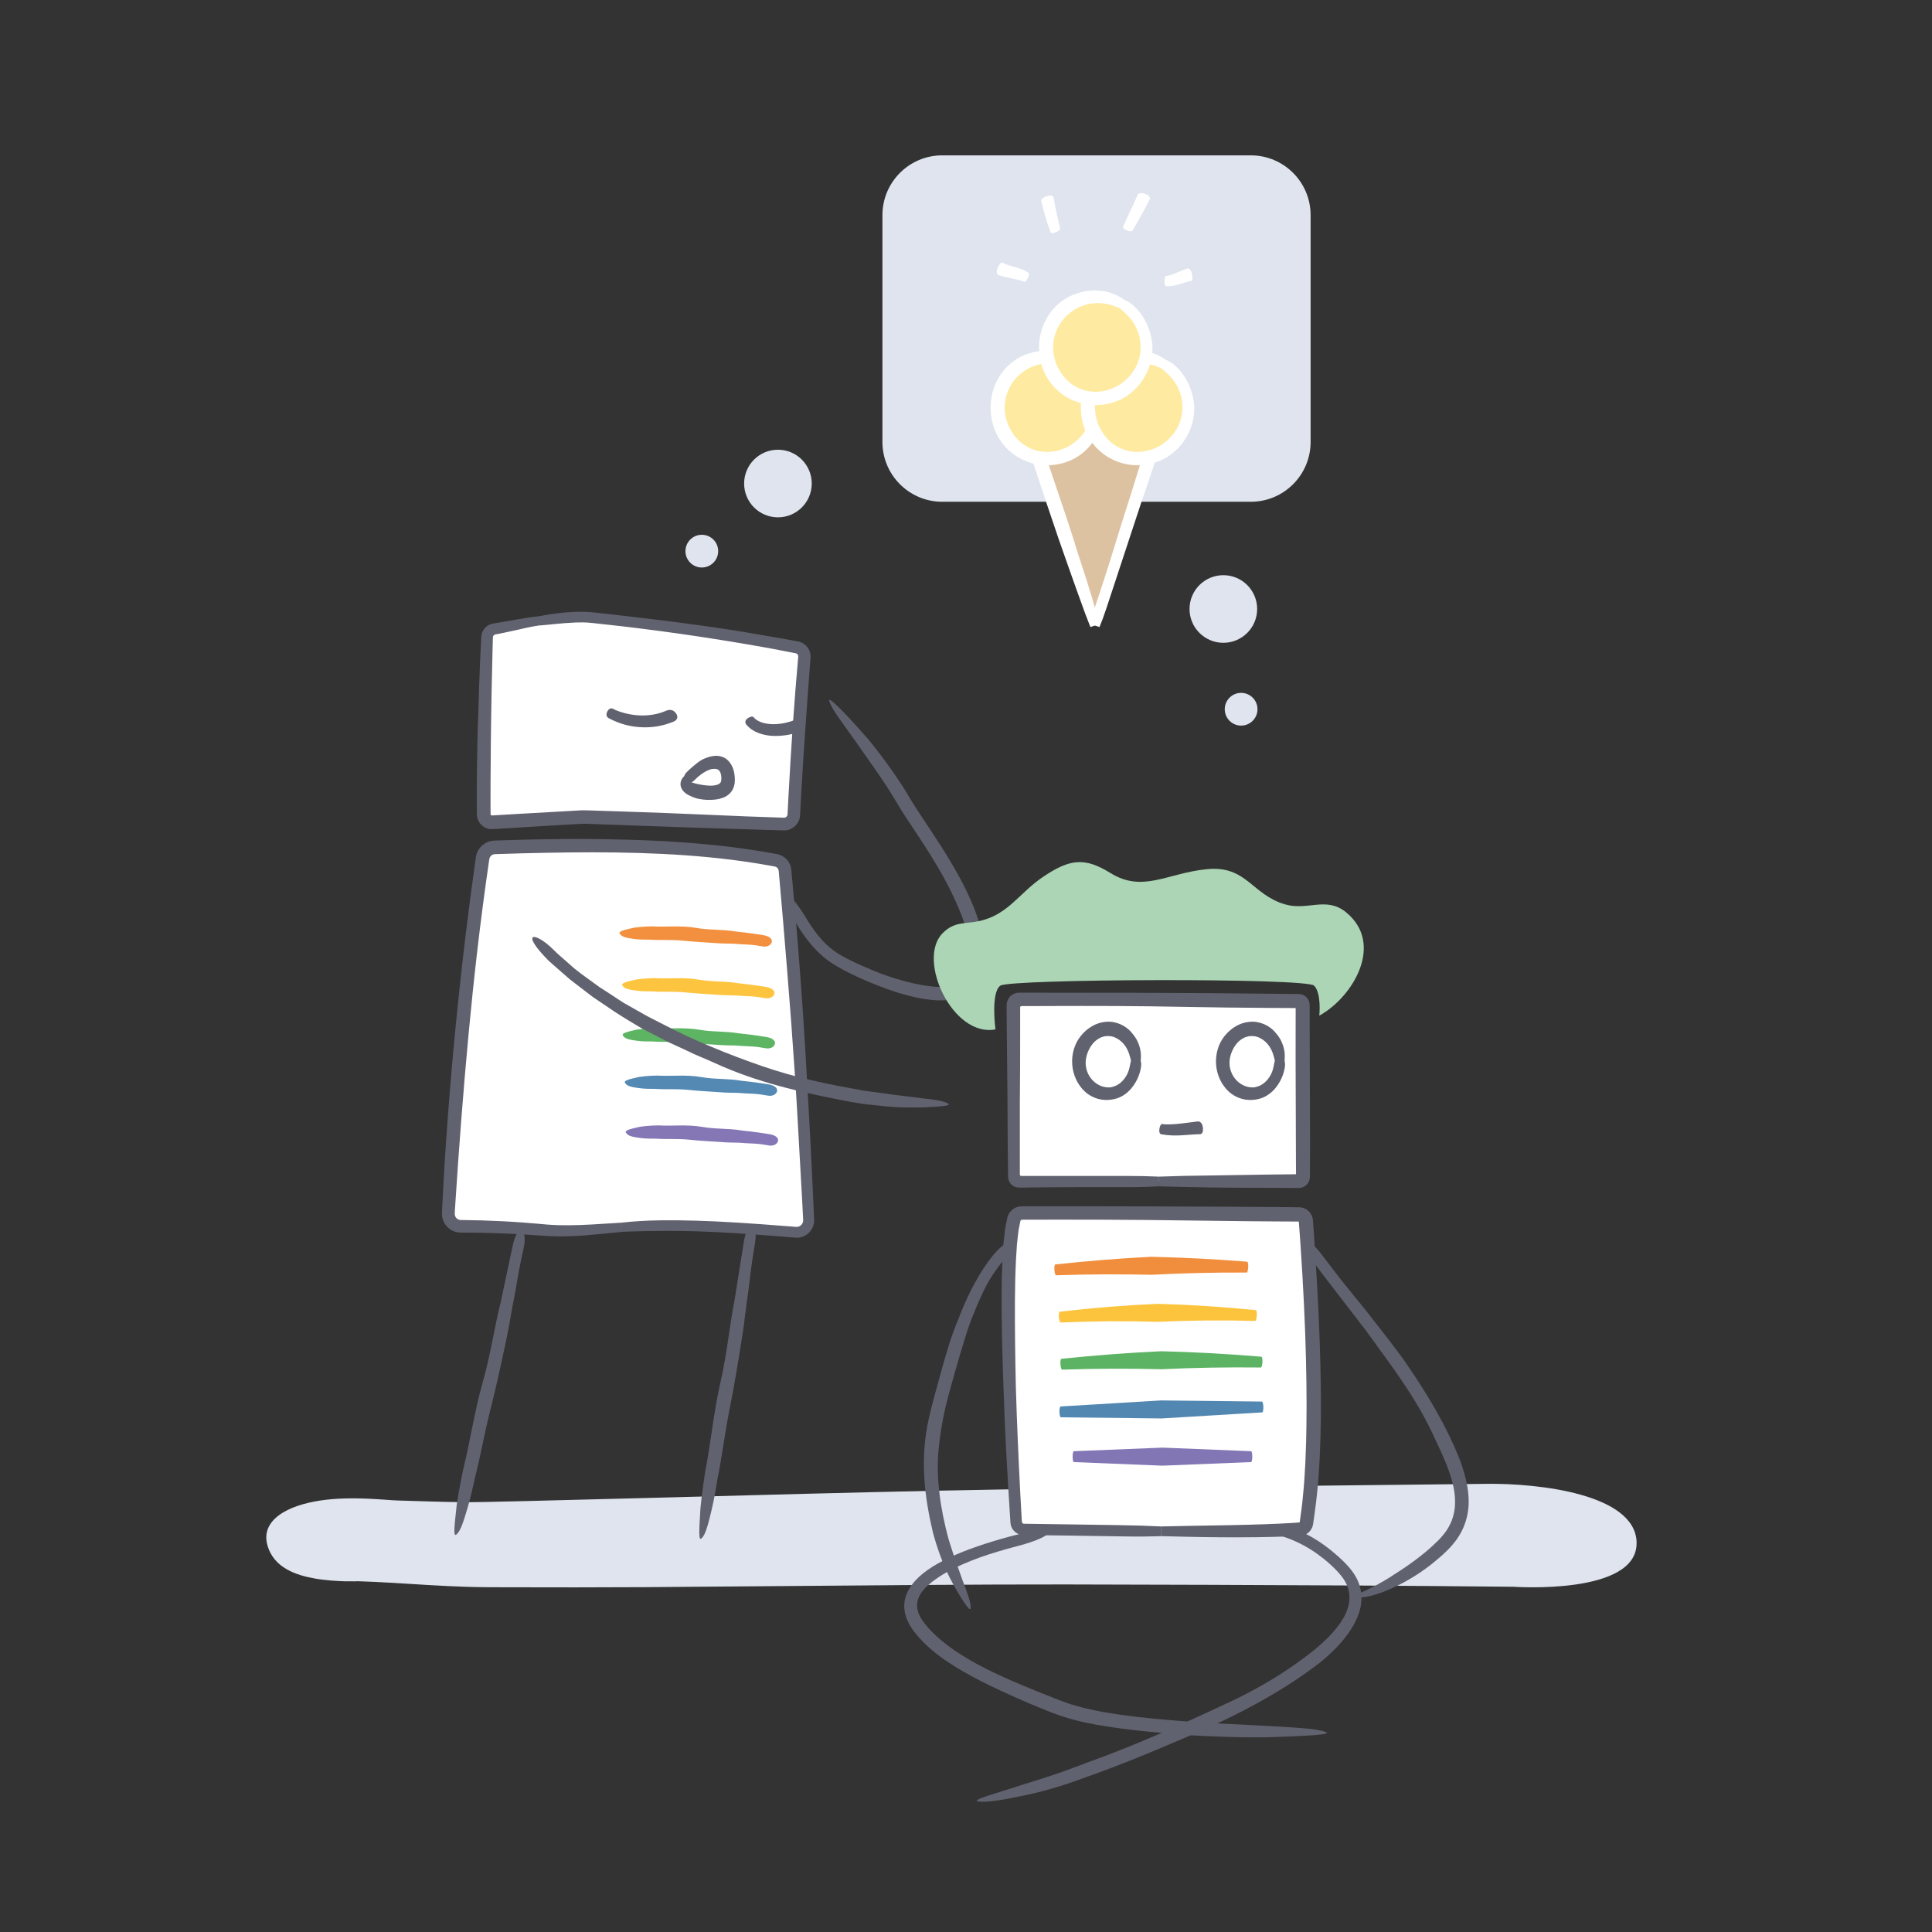 <?xml version="1.0" encoding="UTF-8"?><svg id="Layer_1" xmlns="http://www.w3.org/2000/svg" xmlns:xlink="http://www.w3.org/1999/xlink" viewBox="0 0 700 700"><rect x="0" y="0" width="700" height="700" fill="#333333" stroke="none"/><defs><style>.cls-1{fill:#fff;}.cls-2{fill:#fcc43d;}.cls-3{fill:#ddc2a2;}.cls-4{fill:#f18e3d;}.cls-5{fill:#8376b4;}.cls-6{fill:#ffeaa1;}.cls-7{fill:#dfe4ee;}.cls-8{fill:#61626f;}.cls-9{fill:#5db564;}.cls-10{fill:#fdc53f;}.cls-11{fill:#f2903f;}.cls-12{fill:#8577b5;}.cls-13{fill:#abd5b4;}.cls-14{fill:#5287b1;}.cls-15{fill:#5cb363;}.cls-16{fill:#5489b3;}</style><symbol id="_d" viewBox="0 0 166.3 245.6"><g><g><path class="cls-1" d="M20.47,10.74c6.07-1.96,12.39-4.16,18.56-4.89,26.6-2.26,53.29-3.36,79.98-3.28,1.71,0,3.13,1.3,3.29,3,1.92,19.75,4.35,40.14,7.08,59.8,.25,1.78-.96,3.43-2.74,3.73-23.89,4.04-52.1,8.17-75.59,12.19-11.26,2.65-22.43,5.5-33.61,8.4-1.85,.48-3.73-.69-4.1-2.57C9.14,65.31,5.44,42.43,2.23,20.49c-.23-1.56,.69-3.06,2.17-3.6,5.47-1.97,10.42-4.34,16.07-6.16"/><path class="cls-8" d="M19.93,9.04c-2.57,.76-5.14,1.69-7.79,2.69-1.82,.69-3.7,1.4-5.6,2.12-.94,.34-1.89,.68-2.84,1.02-1.56,.52-2.92,1.85-3.43,3.48C0,19.15-.06,20.07,.06,20.86l.21,1.52c.14,1.01,.28,2.02,.41,3.01,.28,1.99,.56,3.95,.83,5.83,1.1,7.55,2.13,14,2.69,17.44,1.23,8.19,2.54,16.04,3.92,23.71,.68,3.84,1.4,7.63,2.12,11.4l.55,2.82,.14,.7,.03,.18,.05,.24c.05,.2,.09,.4,.17,.59,.26,.78,.71,1.51,1.28,2.11,1.14,1.2,2.79,1.86,4.44,1.77,.4-.02,.83-.1,1.19-.19l.69-.18,1.38-.35c7.36-1.86,14.71-3.73,22.23-5.63,1.88-.47,3.77-.94,5.67-1.41,.95-.24,1.91-.47,2.86-.71,.95-.26,1.95-.34,2.93-.52,3.94-.6,7.95-1.22,12.03-1.84,16.35-2.45,33.1-5.06,49.63-7.68,2.07-.33,4.13-.66,6.19-.98l3.08-.49,1.54-.25,.77-.12c.41-.07,.91-.2,1.34-.38,1.78-.72,3.16-2.31,3.61-4.18,.11-.46,.18-.94,.18-1.42,0-.24-.01-.47-.03-.71l-.03-.27-.03-.19-.21-1.53c-.27-2.04-.55-4.07-.82-6.1-1.07-8.1-2.07-16.08-2.98-23.84-.91-7.77-2.05-17.25-3.07-26.76l-.1-.89-.02-.22-.05-.36c-.03-.26-.11-.52-.17-.78-.31-1.03-.9-1.96-1.69-2.67-.79-.71-1.76-1.21-2.8-1.42-.26-.05-.52-.09-.78-.1l-.39-.02h-1.11c-2.37,.04-4.72,.06-7.01,.09-4.58,.08-8.94,.16-12.87,.22-4.36,.08-12.21,.37-20.93,.85-8.71,.46-18.29,1.11-26.12,1.68-4.35,.31-8.26,.63-11.77,.92-3.68,.39-6.71,1.18-9.29,1.87-3.86,1.07-7.15,2.32-9.98,3.41l1.08,3.35c3.56-.95,7.85-2.41,13.27-3.68,.82-.19,1.75-.38,2.8-.57,1.07-.18,2.16-.34,3.6-.44,2.81-.22,6.26-.49,10.58-.82,8.66-.64,21.67-1.38,33.17-1.77,11.5-.41,21.49-.5,24.09-.53,2.5,0,4.95,.02,7.37,.02,.61,0,1.21,0,1.81,.01h1.31c.06,.01,.11,.01,.17,.03,.44,.07,.83,.41,.97,.82,.47,4.53,.93,8.94,1.38,13.27,.97,8.99,2.01,17.65,3.11,26.29,.56,4.32,1.13,8.64,1.7,13,.29,2.18,.59,4.37,.89,6.57l.11,.83,.03,.2v.08c.02,.06,0,.11,0,.16-.02,.21-.08,.43-.2,.61-.12,.18-.28,.34-.47,.44-.22,.12-.26,.12-.97,.23-8.93,1.4-18.19,2.8-28.12,4.21-9.93,1.41-21.69,3.2-33.81,5.08-3.03,.47-6.08,.95-9.13,1.43-1.52,.25-3.05,.45-4.56,.75-1.5,.37-3,.74-4.48,1.11-5.96,1.48-11.82,2.94-17.4,4.33-2.79,.7-5.51,1.38-8.13,2.04-.66,.16-1.31,.33-1.95,.49l-.96,.24-.47,.12s-.06,.02-.08,.01c-.19,.03-.43-.08-.51-.25-.02-.04-.05-.08-.05-.13,0-.03,0,0-.02-.07l-.04-.22-.09-.44c-.11-.59-.23-1.18-.34-1.75-.22-1.15-.44-2.27-.64-3.36-.41-2.17-.79-4.2-1.14-6.07-1.36-7.48-2.24-12.33-2.38-13.08-.27-1.48-1.75-9.61-3.5-19.97-.86-5.18-1.81-10.91-2.76-16.63-.23-1.43-.46-2.86-.69-4.28l-.09-.53c-.01-.1-.02-.13-.02-.2,0-.12,.01-.24,.05-.36,.07-.23,.22-.45,.43-.6,.05-.04,.11-.07,.16-.1l.09-.04,.23-.09,1-.39c.66-.26,1.31-.53,1.95-.79,1.27-.54,2.51-1.06,3.72-1.57,3.13-1.38,6.1-2.66,8.99-3.68l-1.08-3.35Z"/></g><g><path class="cls-1" d="M94.72,232.03c20.95-5.54,43.7-8.15,65.39-10.37,2.81-.29,4.72-2.97,4.08-5.72-10.08-43.01-21.24-86.92-33.39-129.35-.57-1.99-2.39-3.39-4.46-3.39-31.89-.04-64.97,6.37-96.02,13.26-3,.66-6.88,1.52-10.35,2.36-2.18,.52-3.69,2.53-3.58,4.77,2.19,44.48,6.46,91.3,12.33,135.48,.35,2.64,2.84,4.46,5.46,3.98,10.15-1.87,20.39-3.32,30.66-4.35,10.73-1.08,19.48-3.91,29.88-6.66"/><path class="cls-8" d="M94.26,230.31c-3.6,.91-7.29,1.85-11.16,2.83-5.37,1.33-11.01,2.56-16.67,3.18-1.44,.14-2.88,.29-4.31,.43-1.45,.15-2.89,.31-4.32,.46-2.85,.32-5.65,.67-8.35,1.04-5.39,.74-10.38,1.55-14.63,2.31-.49,.09-1.18,.21-1.31,.22-.25,.01-.5-.01-.73-.07-.47-.12-.87-.39-1.16-.71-.28-.33-.47-.69-.54-1.06-.03-.11-.09-.56-.13-.88-.04-.34-.09-.66-.13-.97-2.87-23.28-5.27-44.75-7.3-66.26-2.02-21.51-3.66-43.07-4.65-66.5l-.02-.55v-.43c-.01-.18,.02-.35,.06-.52,.09-.34,.25-.65,.49-.91,.23-.26,.52-.47,.84-.59,.15-.08,1.12-.27,1.78-.42,2.87-.63,5.75-1.27,8.64-1.91,5.79-1.25,11.61-2.47,17.45-3.65,11.67-2.34,23.41-4.46,35.12-6.09,11.71-1.62,23.39-2.77,34.9-3.12,1.44-.06,2.87-.1,4.3-.1,1.36-.01,2.71-.02,4.06-.04,.56,.04,1.1,.37,1.4,.86,.08,.12,.14,.25,.19,.39l.04,.11,.07,.26,.15,.52,.58,2.06c1.54,5.48,3.06,10.91,4.57,16.26,2.97,10.71,6.59,23.8,10.11,36.93,3.51,13.13,6.92,26.28,9.58,37.08,1.49,6,4.16,16.79,7.14,28.78,.37,1.5,.73,3.02,1.11,4.55,.19,.77,.37,1.53,.56,2.3l.07,.29,.03,.18c.03,.1,.04,.21,.04,.31,.02,.21,0,.42-.04,.63-.16,.83-.79,1.58-1.6,1.86-.22,.08-.38,.11-.67,.15l-1.19,.13c-.79,.09-1.58,.17-2.37,.26-6.31,.69-12.46,1.4-18,2.09-12.31,1.53-22.13,3.16-29.45,4.65-5.49,1.1-10.35,2.36-14.53,3.64l.9,3.4c5.04-1.17,11.27-2.51,19.25-3.99,4.83-.88,12.1-2.15,24.33-3.67,3.06-.38,6.5-.79,10.21-1.2,3.76-.41,7.77-.84,11.92-1.29,1.44-.26,2.8-1.04,3.78-2.15,.97-1.12,1.59-2.57,1.64-4.08,.03-.38,0-.75-.04-1.12-.06-.36-.13-.78-.19-.98l-.36-1.54-.73-3.09c-.98-4.12-1.96-8.24-2.91-12.23-3.82-15.94-7.28-29.74-8.19-33.34-6.77-27.64-13.27-51.53-20.08-75.32l-.64-2.23-.32-1.12-.08-.28-.12-.38c-.09-.26-.2-.52-.32-.77-.97-2-2.99-3.44-5.22-3.68-.27-.04-.58-.04-.81-.05h-.59l-1.17,.02-2.35,.03c-1.57,0-3.13,.06-4.71,.12-6.28,.2-12.61,.63-19.04,1.25-12.85,1.21-26.07,3.17-40.13,5.63-7.03,1.23-14.68,2.73-22.7,4.41-4,.84-8.11,1.73-12.28,2.67-1.04,.23-2.09,.46-3.14,.7l-.79,.18c-.33,.08-.79,.21-1.17,.37-.78,.32-1.51,.78-2.14,1.35-1.26,1.14-2.12,2.72-2.35,4.43-.06,.42-.08,.85-.07,1.28l.04,.85,.08,1.63c.81,17.41,2.01,35.31,3.37,51.54,2.67,32.47,5.96,58.26,6.21,60.39,.14,1.06,.58,4.52,1.23,9.56,.34,2.52,.74,5.43,1.17,8.65,.11,.8,.22,1.62,.34,2.46l.09,.63c.04,.25,.1,.63,.19,.93,.17,.64,.43,1.27,.78,1.85,.7,1.16,1.73,2.13,2.98,2.75,1.24,.62,2.71,.88,4.12,.67,1.87-.34,3.78-.69,5.73-1.04,1.91-.32,3.86-.66,5.84-.99,3.95-.64,8.01-1.23,12.08-1.76,2.03-.27,4.07-.51,6.09-.74,2.02-.22,4.14-.48,6.15-.83,4.05-.67,7.93-1.59,11.55-2.56,4.73-1.3,9.2-2.68,13.46-3.9l-.9-3.41Z"/></g></g></symbol><symbol id="body" viewBox="0 0 115.68 119.94"><g><path class="cls-1" d="M57.79,117.73c-21.87-.15-42.92-.58-49.89-.74-1.36-.03-2.48-1.1-2.56-2.46C4.48,99.8,.16,21.86,4.82,4.72c.31-1.13,1.35-1.91,2.52-1.91H107.76c1.36,0,2.5,1.04,2.61,2.4,1.08,12.97,5.81,75.32,.15,109.66-.2,1.22-1.21,2.13-2.44,2.2-11.54,.69-31.23,.78-50.29,.65"/><path class="cls-8" d="M57.78,119.52c3.03,.07,6.14,.15,9.41,.23,8.22,.19,17.27,.25,25.33,.15,4.03-.05,7.81-.14,11.11-.27,.83-.04,1.62-.07,2.39-.1,.8-.04,1.56-.08,2.29-.12,1.26-.09,2.37-.66,3.15-1.45,.79-.78,1.23-1.77,1.39-2.71,.32-2.28,.45-3.21,.56-3.99,1.38-9.63,1.88-18.91,2.14-27.98,.26-9.07,.14-17.93-.07-26.79-.23-8.86-.61-17.7-1.1-26.73-.25-4.51-.52-9.07-.82-13.7-.16-2.31-.31-4.65-.47-7-.08-1.18-.17-2.36-.25-3.55-.01-.19-.04-.85-.19-1.37-.14-.53-.36-1.04-.67-1.5-.6-.92-1.52-1.64-2.57-1.99-.48-.17-.98-.26-1.49-.28h-.96l-1.64-.03-3.29-.03c-2.19-.02-4.39-.04-6.59-.05-4.41-.03-8.83-.06-13.26-.09-8.86-.04-17.74-.07-26.57-.11-8.83-.02-17.61-.03-26.26-.05-4.32,0-8.61,0-12.86,0-2.12,0-4.24,0-6.34,0h-2.36c-.15,0-.79-.02-1.29,.07C4.41,.38,2.64,1.97,2.11,3.98c-.21,1.03-.41,2.03-.6,3-.09,.47-.2,.95-.26,1.4-.05,.45-.1,.89-.15,1.32-.17,1.74-.44,3.44-.51,5.08C-.1,24.01-.08,35.16,.13,46.3c.22,11.13,.65,22.24,1,31.33,.2,5.05,.66,14.13,1.27,24.22,.16,2.52,.32,5.1,.48,7.7,.08,1.3,.17,2.6,.25,3.91l.06,.98c.02,.5,.12,1.12,.32,1.64,.4,1.06,1.2,1.96,2.2,2.48,.5,.26,1.04,.44,1.6,.52,.26,.03,.6,.05,.79,.05h.48c.64,0,1.28,.02,1.92,.02,1.27,.01,2.53,.02,3.77,.04,2.48,.03,4.87,.06,7.15,.09,10.1,.15,18.17,.27,24.23,.36,4.54,.07,8.6,.01,12.14-.11l.02-3.52c-4.25-.22-9.49-.4-16.15-.49-4.03-.06-10.08-.15-20.16-.3-2.52-.04-5.36-.08-8.4-.12-1.52-.02-3.1-.05-4.71-.07h-.36c-.06-.01-.12-.03-.17-.04-.11-.04-.22-.1-.3-.19-.08-.09-.15-.19-.19-.31-.04-.14-.03-.13-.06-.67-.39-6.7-.76-13.81-1.07-20.48-.62-13.34-1.01-24.92-1.08-27.94-.24-11.05-.39-21.42-.33-31.4,.04-2.49,.07-4.96,.11-7.41,.09-2.44,.14-4.88,.27-7.28,.08-1.2,.15-2.4,.23-3.59l.11-1.79,.19-1.76c.14-1.16,.24-2.35,.41-3.49l.63-3.26c.04-.18,.15-.33,.3-.43,.08-.05,.16-.08,.25-.1,.12-.02,.07-.01,.51-.02h3.96c2.64-.01,5.29-.01,7.95-.02,5.32,0,10.68,.01,16.14,.02,10.92,.04,22.22,.13,34.36,.32,5.8,.07,12.15,.15,18.82,.23,3.33,.03,6.75,.05,10.22,.08,1.73,.01,3.48,.02,5.24,.03,.88,0,1.76,0,2.64,.01,.63,0,.4,0,.46,0,.01,0,.02,.02,.03,.03,0,0,.02,.02,.02,.03v.02l.05,.63,.2,2.65c.12,1.77,.25,3.55,.38,5.33,.22,3.56,.45,7.11,.67,10.64,.42,7.05,.73,14,.99,20.6,.49,13.22,.6,25.1,.47,33.87-.04,2.19-.08,4.19-.11,5.98-.07,1.78-.13,3.34-.17,4.65-.08,2.63-.18,4.26-.21,4.69-.03,.56-.12,1.91-.3,4.93-.08,1.51-.3,3.42-.52,5.87-.11,1.22-.23,2.57-.45,4.05-.2,1.46-.41,3.06-.65,4.82,0,.05,0,.13-.09,.2-.02,.02-.05,.03-.07,.04-.02,0,0,0-.07,.01-.15,.01-.3,.02-.46,.03-.63,.04-1.31,.09-2.03,.14-2.89,.18-6.49,.34-10.46,.48-7.95,.27-17.39,.44-25.6,.55-3.96,.08-7.77,.15-11.41,.23l-.02,3.52Z"/></g></symbol><symbol id="colors" viewBox="0 0 75.75 75.68"><g><path class="cls-4" d="M70.25,3.77c-.05,1.08-.29,1.95-.54,1.95-11.53-.06-23.05,.21-34.54,.81-11.5-.27-23.03-.21-34.55,.18-.25,0-.52-.85-.59-1.93-.08-1.08,.06-1.97,.32-1.99C11.87,1.53,23.46,.6,35.08,0c11.63,.27,23.24,.86,34.8,1.79,.25,.02,.42,.9,.37,1.98Z"/><path class="cls-2" d="M73.36,21.32c-.07,1.08-.33,1.94-.59,1.93-11.76-.32-23.52-.21-35.24,.32-11.73-.34-23.49-.25-35.25,.25-.26,.01-.53-.85-.62-1.92-.09-1.08,.05-1.97,.31-2,11.78-1.38,23.63-2.33,35.51-2.86,11.89,.34,23.75,1.1,35.55,2.29,.26,.02,.41,.91,.34,1.99Z"/><path class="cls-15" d="M75.4,38.18c-.05,1.08-.31,1.95-.57,1.94-12.02-.14-24.02,.06-36,.63-11.99-.3-23.99-.26-36,.15-.26,0-.53-.85-.61-1.93-.08-1.08,.07-1.97,.34-1.99,12.03-1.27,24.1-2.19,36.21-2.75,12.11,.3,24.21,.96,36.26,1.98,.26,.02,.43,.91,.38,1.99Z"/><path class="cls-14" d="M75.74,54.41c.03,1.08-.17,1.96-.43,1.98l-36.43,2.19-36.49-.41c-.27,0-.5-.88-.53-1.95s.17-1.96,.43-1.98l36.43-2.19,36.49,.41c.27,0,.5,.88,.53,1.95Z"/><path class="cls-5" d="M71.73,72.42c0,1.08-.19,1.96-.42,1.97l-32.13,1.3-32.13-1.3c-.23,0-.42-.89-.42-1.97s.19-1.96,.42-1.97l32.13-1.3,32.13,1.3c.23,0,.42,.89,.42,1.97Z"/></g></symbol></defs><path class="cls-7" d="M592.98,558.91c-.36-17.7-35.81-21.48-53.97-21.29-32.53,.36-65.39,.71-98.42,1.07-16.52,.19-33.08,.37-49.66,.56-16.63,.2-33.27,.48-49.9,.83-33.26,.69-66.46,1.6-99.47,2.48-16.49,.42-32.95,.84-49.34,1.26-4.1,.09-8.19,.19-12.28,.28l-3.06,.07-2.97,.05-2.89,.04h-2.93c-7.82-.05-15.9-.39-24.17-.61-2.13-.06-6.21-.47-11.23-.67-5.02-.19-10.99-.17-16.73,.7-5.74,.88-11.2,2.58-14.84,5.28-3.67,2.71-5.41,6.23-4.32,10.55,1.09,4.35,3.76,7.12,6.93,8.97,3.21,1.9,7,2.87,10.78,3.53,.95,.16,1.88,.27,2.8,.38,.93,.12,1.84,.21,2.72,.28,1.75,.12,3.42,.23,4.83,.26,1.41,.02,2.61,.04,3.45,.02,.84-.02,1.31-.04,1.31-.04,8.44,.25,17.12,.88,25.97,1.4,4.46,.25,8.92,.5,13.52,.63,2.26,.09,4.63,.09,6.9,.13,2.17,0,4.34,.02,6.51,.03,17.33,.07,34.44,.04,51.42-.04,33.92-.27,67.38-.53,101.19-.8,16.88-.12,33.83-.2,50.96-.18,17.17,.05,34.53,.09,52.18,.14,35.31,.12,71.76,.31,110.15,.7,0,0,44.93,3.16,44.54-15.99Z"/><path class="cls-7" d="M341.38,56.29h111.82c11.95,0,21.66,9.71,21.66,21.66v82.19c0,11.95-9.71,21.66-21.66,21.66h-111.82c-11.95,0-21.66-9.71-21.66-21.66V77.95c0-11.95,9.71-21.66,21.66-21.66Z"/><g><use width="166.3" height="245.6" transform="translate(178.01 211.35) rotate(10.73) scale(.95)" xlink:href="#_d"/><path class="cls-11" d="M229.68,336.13c2.77-.44,6.26-.49,6.5-.49,5.11,.31,10.49-.4,15.83,.52,5.32,.94,9.33,.45,14.65,1.35,.35,.04,1.68,.19,3.22,.36,1.54,.21,3.28,.41,4.44,.61,1.16,.18,1.85,.29,2.32,.36,5.09,.91,2.89,4.64-.22,4.08-.67-.13-1.58-.25-2.7-.43-2.03-.32-5.02-.31-6.15-.43-2.04-.24-5.03-.14-7.07-.28-4.09-.3-8.66-.5-13-.95-4.35-.45-8.03-.08-12.4-.39-.92,.02-3.45,.05-5.53-.26-2.31-.32-4.17-.62-4.9-1.71-.96-1.08,1.57-1.53,5.03-2.35Z"/><path class="cls-10" d="M230.63,354.88c2.77-.44,6.26-.49,6.5-.49,5.11,.31,10.49-.4,15.83,.52,5.32,.94,9.33,.45,14.65,1.35,.35,.04,1.68,.19,3.22,.36,1.54,.21,3.28,.41,4.44,.61,1.16,.18,1.85,.29,2.32,.36,5.09,.91,2.89,4.64-.22,4.08-.67-.13-1.58-.25-2.7-.43-2.03-.32-5.02-.31-6.15-.43-2.04-.24-5.03-.14-7.07-.28-4.1-.3-8.66-.5-13-.95-4.35-.45-8.03-.08-12.4-.39-.92,.02-3.45,.05-5.53-.26-2.31-.32-4.17-.62-4.9-1.71-.96-1.08,1.57-1.53,5.03-2.35Z"/><path class="cls-9" d="M230.82,373.03c2.77-.44,6.26-.49,6.5-.49,5.11,.31,10.49-.4,15.83,.52,5.32,.94,9.33,.45,14.65,1.35,.35,.04,1.68,.19,3.22,.36,1.54,.21,3.28,.41,4.44,.61,1.16,.18,1.85,.29,2.32,.36,5.09,.91,2.89,4.64-.22,4.08-.67-.13-1.58-.25-2.7-.43-2.03-.32-5.02-.31-6.15-.43-2.04-.24-5.03-.14-7.07-.28-4.09-.3-8.66-.5-13-.95-4.35-.45-8.03-.08-12.4-.39-.92,.02-3.45,.05-5.53-.26-2.31-.32-4.17-.62-4.9-1.71-.96-1.08,1.57-1.53,5.03-2.35Z"/><path class="cls-16" d="M231.59,390.19c2.77-.44,6.26-.49,6.5-.49,5.11,.31,10.49-.4,15.83,.52,5.32,.94,9.33,.45,14.65,1.35,.35,.04,1.68,.19,3.22,.36,1.54,.21,3.28,.41,4.44,.61,1.16,.18,1.85,.29,2.32,.36,5.09,.91,2.89,4.64-.22,4.08-.67-.13-1.58-.25-2.7-.43-2.03-.32-5.02-.31-6.15-.43-2.04-.24-5.03-.14-7.07-.28-4.09-.3-8.66-.5-13-.95-4.35-.45-8.03-.08-12.4-.39-.92,.02-3.45,.05-5.53-.26-2.31-.32-4.17-.62-4.9-1.71-.96-1.08,1.57-1.53,5.03-2.35Z"/><path class="cls-12" d="M231.93,408.24c2.77-.44,6.26-.49,6.5-.49,5.11,.31,10.49-.4,15.83,.52,5.32,.94,9.33,.45,14.65,1.35,.35,.04,1.68,.19,3.22,.36,1.54,.21,3.28,.41,4.44,.61,1.16,.18,1.85,.29,2.32,.36,5.09,.91,2.89,4.64-.22,4.08-.67-.13-1.58-.25-2.7-.43-2.03-.32-5.02-.31-6.15-.43-2.04-.24-5.03-.14-7.07-.28-4.1-.3-8.66-.5-13-.95-4.35-.45-8.03-.08-12.4-.39-.92,.02-3.45,.05-5.53-.26-2.31-.32-4.17-.62-4.9-1.71-.96-1.08,1.57-1.53,5.03-2.35Z"/><path class="cls-8" d="M165.48,545.23c.81-5.62,2.28-12.55,2.38-13.01,2.52-10.09,4.05-20.86,7.02-31.34,2.97-10.47,3.92-18.48,6.53-29.03,.29-1.39,2.25-10.62,3.23-15.24,.49-2.31,.78-3.7,.98-4.62,2.15-10.16,5.54-6.55,4.17-.08-.29,1.39-.69,3.23-1.18,5.54-.88,4.16-1.79,10.24-2.28,12.55-.88,4.16-1.79,10.24-2.68,14.4-1.76,8.32-3.72,17.55-5.94,26.25-2.22,8.7-3.43,16.17-5.65,24.87-.39,1.85-1.47,6.93-2.71,11.01-1.34,4.54-2.48,8.16-3.86,9.32-1.47,1.62-.76-3.54-.01-10.62Z"/><path class="cls-8" d="M253.79,546.41c.54-5.77,1.68-12.9,1.75-13.38,2.03-10.41,3.04-21.47,5.51-32.29s3.03-19.03,5.13-29.91c.23-1.43,1.74-10.94,2.5-15.7,.38-2.38,.61-3.81,.76-4.76,1.66-10.47,5.22-6.97,4.16-.31-.23,1.43-.53,3.33-.91,5.71-.68,4.28-1.3,10.52-1.68,12.9-.68,4.28-1.3,10.52-1.98,14.81-1.36,8.56-2.87,18.08-4.68,27.06-1.8,8.98-2.65,16.65-4.45,25.63-.3,1.9-1.13,7.14-2.18,11.36-1.12,4.7-2.09,8.45-3.41,9.7-1.4,1.73-.93-3.56-.52-10.81Z"/><path class="cls-8" d="M327.8,401.24c-4.23-.03-8.94-.63-12.71-1-1.89-.17-3.5-.48-4.71-.66-1.2-.2-1.98-.32-2.16-.35-15.17-2.87-31.09-6.27-45.99-12.63-3.7-1.64-7.14-3.18-10.5-4.58-3.29-1.57-6.47-3.03-9.67-4.48-3.12-1.61-6.24-3.23-9.47-4.9-3.13-1.87-6.39-3.78-9.77-5.99-.87-.59-4.22-2.85-8.08-5.46-1.85-1.42-3.82-2.93-5.68-4.36-.93-.72-1.82-1.41-2.67-2.06-.8-.7-1.54-1.35-2.21-1.93-2.65-2.32-4.24-3.72-5.3-4.65-10.96-11.05-4.87-10.68,1.81-3.93,.7,.75,1.61,1.53,2.64,2.44,1.03,.9,2.19,1.92,3.48,3.05,2.25,2.12,5.4,4.23,8.15,6.27,.69,.5,1.37,.99,2.02,1.46,.65,.46,1.31,.85,1.9,1.24,1.19,.76,2.2,1.42,2.91,1.89,1.28,.86,2.71,1.81,4.23,2.77,1.57,.89,3.21,1.81,4.85,2.74,1.66,.9,3.26,1.9,4.87,2.69,1.61,.81,3.14,1.58,4.5,2.3,10.94,5.72,23.67,10.96,36.03,15.21,12.38,4.24,23.24,6.42,36.11,8.73,1.35,.27,3.92,.53,6.91,.95,1.49,.21,3.09,.44,4.7,.67,1.62,.18,3.24,.36,4.78,.57,1.71,.23,3.34,.44,4.85,.64,1.51,.18,2.91,.3,4.16,.48,2.5,.34,4.4,.75,5.44,1.33,1.39,.59,.18,.93-2.71,1.18-1.45,.13-3.31,.23-5.48,.33-2.17,.11-4.62,.01-7.27,.03Z"/><path class="cls-8" d="M245.08,258.69c-1.15-1.9-2.81-1.54-3.59-1.23-2.78,1.24-5.95,1.82-9.15,1.77-3.2-.08-6.43-.76-9.39-1.99-.41-.13-1.81-1.49-2.87,.49-.52,.99-.36,1.63-.05,2.04,.3,.4,.73,.55,.73,.55,3.52,1.85,7.19,2.89,11.02,3.14,3.82,.25,7.85-.21,11.97-1.89,0,0,.16-.04,.38-.14,.23-.09,.51-.26,.75-.5,.49-.48,.8-1.21,.2-2.24Z"/><path class="cls-8" d="M291.3,262.25c-1.14-1.89-2.51-1.73-3.16-1.47-1.17,.49-2.43,.87-3.72,1.16-1.3,.26-2.62,.42-3.94,.45-1.31,0-2.6-.13-3.81-.43-1.2-.31-2.27-.84-3.13-1.55-.3-.18-.55-1.46-2.46-.28-1.9,1.17-.6,2.56-.57,2.5,1.27,1.53,2.95,2.47,4.59,3.06,1.65,.58,3.33,.88,4.98,.94,3.32,.11,6.61-.37,10.17-1.68,0,0,.56-.11,.98-.54,.42-.44,.67-1.13,.07-2.16Z"/><path class="cls-8" d="M247.91,281.19c-.29,.33-.6,.58-.87,1.1-.41,.6-.65,1.77-.34,2.75,.14,.52,.37,.9,.62,1.27,.24,.32,.51,.61,.76,.83,1,.85,1.83,1.15,2.25,1.34,2,.97,3.77,1.19,5.65,1.32,.96,.03,1.92,.04,2.96-.08,1.04-.12,2.14-.32,3.35-.82,1.2-.48,2.49-1.49,3.19-2.9,.38-.69,.57-1.43,.69-2.15,.03-.34,.07-.74,.07-1.03v-.81c-.06-1.09-.19-2.22-.59-3.41-.39-1.17-1.11-2.46-2.28-3.43-1.16-1.01-3.11-1.48-4.59-1.29-1.53,.14-2.73,.65-3.69,1.03-.53,.21-1.42,.72-2.28,1.37-.87,.64-1.74,1.41-2.46,2.03-.8,.68-1.38,1.29-1.81,1.75-.32,.35-.51,.75-.61,1.14l2.74,2.2c.35-.18,.7-.45,1.09-.85,.24-.24,.59-.61,1.23-1.17,.64-.56,1.67-1.31,2.63-1.84,.96-.53,1.8-.79,2.01-.85,.85-.15,1.54-.15,2-.04,.45,.12,.76,.28,1.07,.72,.31,.43,.55,1.1,.63,1.89,.07,.74,.03,1.9-.25,2.23-.33,.42-.53,.57-1.18,.82-.62,.24-1.64,.36-2.62,.35-.98-.01-1.98-.15-2.7-.25-.72-.11-1.16-.2-1.22-.22-.13-.02-.91-.15-1.68-.38-.36-.11-.72-.28-.81-.29h0l-.07,.06c-.08,.06-.24,.12-.27,.15-.04,.03-.08,.05-.13,.07-.04,.02-.15,.03-.1,.02,.02,0,.03,0,.03,0h.1c.13,0,.33,.1,.26,.05,0-.05-.08-.09-.06-.18,.01-.1,.03-.2,.04-.3l-2.75-2.21Z"/><path class="cls-8" d="M314.13,267.3c3.26,3.9,6.69,8.49,9.3,12.24,2.62,3.74,4.41,6.64,4.64,7,.6,1,1.2,2.01,1.8,3.02,.57,.96,1.16,1.91,1.79,2.89,1.28,1.94,2.57,3.89,3.87,5.86,2.62,3.94,5.27,7.93,7.78,12.06,2.52,4.13,4.94,8.37,7.06,12.82,2.13,4.44,3.99,9.09,5.14,14.03,1.12,4.91,1.66,9.87,.4,14.7-.68,2.39-1.92,4.64-3.59,6.43-.45,.43-.82,.88-1.34,1.29-.53,.41-1.07,.81-1.65,1.09-1.14,.64-2.33,.98-3.49,1.27-2.34,.49-4.62,.53-6.87,.4-2.24-.14-4.45-.46-6.66-.92-4.41-.92-8.83-2.28-13.4-4.09-1.2-.45-5.8-2.18-10.88-4.71-2.55-1.28-5.21-2.69-7.68-4.41-2.44-1.77-4.42-3.71-5.88-5.37-2.88-3.34-4.24-5.57-5.17-7.01-2.5-4.02-3.74-6.94-4.37-8.8-.62-1.87-.54-2.76,0-2.83,.54-.07,1.56,.69,2.79,2.11,1.23,1.42,2.66,3.5,4.15,5.96,1.29,2.1,3.02,4.88,5.64,7.89,1.19,1.34,2.62,2.71,4.22,3.94,1.53,1.21,3.39,2.22,5.19,3.18,3.62,1.88,7.07,3.29,8.96,4.09,3.4,1.45,7.69,2.96,12.03,4.11,4.33,1.17,8.72,1.91,12.17,2.05,1.72,.07,3.44,0,4.96-.36,.75-.19,1.48-.41,2.05-.75,.32-.14,.56-.34,.81-.53,.26-.16,.53-.53,.81-.78,2.21-2.18,3.12-5.48,3.05-9.08,.02-.44,0-.9-.06-1.36l-.12-1.37c-.17-.92-.24-1.85-.48-2.78-.19-.93-.4-1.86-.68-2.79-.23-.93-.54-1.85-.84-2.78-1.21-3.7-2.77-7.33-4.45-10.86-3.38-7.07-7.23-13.28-11.21-19.4-2.02-3.07-4.04-6.13-6.11-9.26-1.03-1.57-2.07-3.29-3.03-4.9-.98-1.64-1.99-3.29-3.04-4.96-1.79-2.81-7.01-10.33-11.36-16.47-4.83-6.82-8.95-12.12-9.77-14.74-1.42-3.23,5.13,3.33,13.5,12.92Z"/></g><g><use width="115.68" height="119.94" transform="translate(362.9 437.05)" xlink:href="#body"/><use width="75.75" height="75.68" transform="translate(382 455.35)" xlink:href="#colors"/><path class="cls-8" d="M504.69,570.74c3.48-2.15,7.27-4.78,10.11-7.04,1.44-1.11,2.61-2.16,3.49-2.92,.84-.79,1.39-1.3,1.51-1.41,.68-.61,1.29-1.27,1.94-1.9,.57-.67,1.2-1.33,1.71-2.03,1.06-1.37,1.88-2.9,2.54-4.48,.58-1.61,1-3.29,1.15-5.03,.12-1.75,.06-3.53-.19-5.33-1.08-7.24-4.76-14.38-8.1-21.6-3.43-7.19-7.12-13.11-11.02-18.87-3.91-5.76-8.09-11.33-12.79-17.86-1.28-1.67-9.83-12.77-14.1-18.32-2.13-2.8-3.41-4.47-4.26-5.59-4.66-6.18-5.45-9.09-4.44-9.39,1.04-.32,3.89,1.93,6.83,5.83,1.27,1.67,2.96,3.9,5.08,6.68,3.84,4.99,9.73,11.97,11.86,14.77,3.85,5.01,9.62,12.14,13.24,17.39,7.27,10.47,14.69,22.6,19.7,35.35,1.2,3.23,2.17,6.46,2.72,9.76,.54,3.29,.69,6.69,0,10.02-.65,3.33-2.06,6.51-4.09,9.27-2.03,2.74-4.46,5.05-7.13,7.22-1.09,.95-3.2,2.65-5.8,4.42-2.6,1.76-5.69,3.58-8.59,4.97-6.42,3.14-12.12,4.62-14.42,3.95-.74-.1-.81-.32-.39-.63,.42-.33,1.34-.66,2.62-1.28,2.55-1.14,6.55-3.1,10.83-5.93Z"/><path class="cls-8" d="M459.21,629.44c-11.34,.19-25.52-.56-26.46-.64-10.38-.8-21.02-1.59-31.76-3.28-5.37-.82-10.77-1.92-16.13-3.67-2.75-.88-5.18-1.9-7.71-2.92-2.52-1.01-5.03-2.07-7.53-3.17-9.97-4.44-18.65-8.5-26.68-13.92-3.98-2.73-7.83-5.84-11.1-9.88-.4-.52-.85-.96-1.21-1.56-.37-.58-.75-1.16-1.12-1.74-.31-.64-.61-1.29-.92-1.95-.27-.68-.45-1.42-.67-2.14-.16-.74-.22-1.53-.31-2.3,.05-.79,.04-1.59,.19-2.37,.2-.77,.32-1.58,.67-2.29l.47-1.1c.18-.35,.4-.67,.6-1.01,.1-.18,.25-.41,.42-.71,.18-.29,.44-.58,.71-.95,.53-.75,1.31-1.53,2.21-2.42,1.83-1.73,4.37-3.51,7.2-5.08,5.66-3.17,12.45-5.57,16.98-7.04,4.54-1.44,7.3-2.18,9.13-2.68,5.04-1.35,8.55-1.92,10.75-2.07,2.2-.15,3.11,.13,3.02,.69-.19,1.12-4.58,3.18-10.9,4.82-2.71,.72-6.32,1.69-10.75,3.11-3.97,1.29-8.76,3.1-12.83,5.17-4.12,2.01-7.36,4.36-8.94,5.77-1.44,1.25-2.87,2.81-3.64,4.6-.78,1.78-.85,3.69-.16,5.61,.68,1.93,2.06,3.76,3.6,5.5,.35,.45,.77,.84,1.16,1.24,.4,.4,.79,.79,1.17,1.17,.77,.76,1.62,1.42,2.35,2.1,6.19,5.16,13.94,9.39,22.05,13.08,4.06,1.86,8.23,3.6,12.42,5.29,4.18,1.66,8.47,3.46,12.45,4.79,1.03,.32,2.08,.59,3.11,.88,1.03,.28,2.04,.58,3.09,.78,2.08,.43,4.1,.93,6.16,1.24,4.09,.73,8.14,1.26,12.2,1.73,8.13,.92,16.31,1.53,25.2,2.16,3.75,.2,14.06,.62,22.52,1.13,9.39,.54,16.92,.91,19.74,2.02,3.77,1.09-6.59,1.54-20.77,2.02Z"/><path class="cls-8" d="M372.03,646.17c4.77-1.46,10.08-3.19,14.25-4.7,4.16-1.51,7.28-2.74,7.68-2.88,17.33-6.18,34.83-14.06,52.12-22.18,8.64-4.09,15.83-8.31,22.62-13.02,3.37-2.39,6.74-4.81,9.85-7.61,3.1-2.81,6.15-5.96,8.36-9.81,.26-.51,.94-1.74,1.46-3.48,.54-1.73,.81-3.99,.26-6.28-.27-1.14-.73-2.29-1.37-3.37-.64-1.09-1.43-2.09-2.31-3.08-1.77-1.95-3.68-3.63-5.24-4.9-3.16-2.52-5.25-3.73-6.63-4.52-3.83-2.15-6.53-3.06-8.21-3.62-.85-.32-1.45-.46-1.84-.7-.39-.23-.55-.47-.48-.73,.14-.48,1.34-1.17,3.4-1.27,2.03-.06,4.78,.54,7.54,1.94,2.38,1.19,5.36,3.03,8.75,5.74,1.51,1.24,3.16,2.65,4.75,4.25,.8,.8,1.58,1.63,2.33,2.56,.76,.93,1.44,1.93,2.01,2.98,1.18,2.09,1.77,4.42,1.92,6.44,.15,2.04-.13,3.74-.42,4.9-1.01,4.24-3.71,8.61-6.92,12.25-3.2,3.66-6.87,6.81-9.99,9.05-12.35,9.2-27.39,17.19-42.08,23.55-14.71,6.33-27.09,11.59-42.16,16.86-1.58,.59-4.58,1.67-8.11,2.76-3.54,1.1-7.63,2.18-11.33,2.98-8.24,1.8-14.86,2.91-17.55,2.43-1.76-.16-.41-.85,2.87-1.96,3.28-1.11,8.51-2.63,14.44-4.61Z"/><g><path class="cls-1" d="M419.83,428.05h-50.61c-.93,0-1.69-.76-1.69-1.69v-62.2c0-.93,.76-1.69,1.69-1.69h101.29c.93,0,1.69,.76,1.69,1.69v62.2c0,.93-.76,1.69-1.69,1.69h-50.68"/><path class="cls-8" d="M419.83,429.84c2.35,.06,4.76,.12,7.29,.18,14.09,.37,31.31,.37,37.57,.37,.93,.01,1.85,.02,2.77,.03h1.38l.8,.02c.42,0,.85,.01,1.26-.02,1.59-.12,3.02-1.27,3.5-2.77,.27-.72,.22-1.6,.23-2.42v-1.35c.02-3.59,.02-7.12,.03-10.62-.02-7-.05-13.84-.07-20.69-.02-6.85-.05-13.7-.07-20.69,0-1.75,0-3.51,0-5.28v-1.33c0-.81,.05-1.65-.2-2.35-.44-1.46-1.82-2.59-3.35-2.75-3.82-.04-7.7-.09-11.66-.13-14.87-.18-30.13-.28-45.2-.32-15.15-.02-30.11-.03-44.28-.05-.9-.03-1.75,.05-2.5,.42-.76,.35-1.43,.93-1.89,1.65-.46,.73-.71,1.55-.71,2.51,0,.65,0,1.3,0,1.96,.01,1.93,.03,3.94,.04,5.99l.13,12.72c.09,8.61,.18,17.22,.18,24.26,.01,1.96,.03,4.7,.06,7.92,.02,1.61,.04,3.35,.06,5.17,.01,.91,.02,1.84,.03,2.79v1.15c.02,.43,.06,.85,.18,1.24,.22,.78,.7,1.5,1.35,2,.66,.52,1.44,.79,2.31,.83,.42,.02,.92,0,1.3,0h.75c1-.02,2-.03,3.01-.04,2.02-.02,4.05-.04,6.05-.06,4.01-.02,7.92-.04,11.45-.06h18.78c3.52,0,6.67-.11,9.41-.29v-3.52c-3.3-.16-7.37-.25-12.54-.25h-37.15c-.19,.02-.41-.03-.52-.2-.13-.16-.09-.37-.1-.56v-25.52c.09-9,.12-17.41,.11-25.54,0-2.03,0-4.04,0-6.04,0-.98,0-1.96,0-2.94,0-.13-.02-.26,.01-.39,.03-.13,.12-.24,.24-.29,.12-.06,.25-.04,.38-.05h4.15c1.96-.02,3.92-.03,5.88-.03,15.65-.05,31.31-.05,49.31,.32,9,.18,19.69,.3,30.7,.37,2.75,.01,5.53,.03,8.3,.04h.84s.01,.02,.01,.03h0v2.59c-.01,5.5-.02,10.9-.02,16.05,.07,20.59,.12,37.02,.13,38.37,0,.34,.01,1.06,.02,2.1,0,.26,0,.54,0,.84,0,.08,0,.05,.01,.09,.01,.04,0,.1-.05,.13-.02,.02-.05,.02-.08,.02h-.18c-.22,.01-.45,.01-.68,.02-.92,.01-1.9,.02-2.92,.03-2.05,.02-4.29,.05-6.65,.08-9.45,.15-20.92,.32-30.31,.47-3.07,.09-6.04,.19-8.86,.27v3.52Z"/></g><path class="cls-8" d="M413.3,384.31c.03-.54,.1-1.1,.08-1.7,.02-1.66-.41-3.52-1.1-5.03-.66-1.53-1.6-2.66-2.1-3.24-2.29-2.89-6-4.45-9.53-4.12-3.57,.29-6.76,2.27-9.05,5.11-2.34,2.86-3.39,6.72-3.11,10.39,.26,3.69,1.9,7.29,4.57,9.76,1.32,1.24,3.35,2.4,5.59,2.85,2.24,.44,4.53,.14,6.26-.44,.96-.31,2.61-1.15,4.01-2.51,1.42-1.34,2.56-3.1,3.25-4.63,.79-1.69,1.09-3.16,1.25-4.25,.14-.82,.03-1.57-.12-2.2h-3.52c-.09,.29-.17,.62-.23,.98-.09,.36-.15,.75-.24,1.19-.13,.52-.25,1.34-.82,2.56-.55,1.21-1.75,2.88-3.2,3.78-1.41,.96-2.87,1.13-3.23,1.18-2.86,.09-5.22-1.25-6.83-3.33-1.6-2.07-2.35-5.02-1.57-7.99,.38-1.47,1.1-3.1,2.19-4.43,1.08-1.34,2.52-2.29,3.91-2.65,1.4-.38,2.73-.21,3.65,.09,.93,.32,1.49,.7,1.57,.75,.17,.09,1.15,.67,2.16,1.82,.99,1.16,1.88,2.92,2.24,4.52,.19,.51,.27,1.03,.39,1.53h3.52Z"/><path class="cls-8" d="M465.42,384.31c.03-.54,.1-1.1,.08-1.7,.02-1.66-.41-3.52-1.1-5.03-.67-1.53-1.6-2.66-2.1-3.24-2.29-2.89-6-4.45-9.53-4.12-3.57,.29-6.76,2.27-9.05,5.11-2.34,2.86-3.39,6.72-3.11,10.39,.26,3.69,1.9,7.29,4.57,9.76,1.32,1.24,3.35,2.4,5.59,2.85,2.24,.44,4.53,.14,6.26-.44,.96-.31,2.61-1.15,4.01-2.51,1.42-1.34,2.56-3.1,3.25-4.63,.79-1.69,1.09-3.16,1.25-4.25,.13-.82,.03-1.57-.12-2.2h-3.52c-.09,.29-.17,.62-.23,.98-.09,.36-.15,.75-.24,1.19-.13,.52-.25,1.34-.82,2.56-.55,1.21-1.75,2.88-3.2,3.78-1.41,.96-2.87,1.13-3.23,1.18-2.86,.09-5.22-1.25-6.83-3.33-1.6-2.07-2.35-5.02-1.57-7.99,.38-1.47,1.1-3.1,2.19-4.43,1.08-1.34,2.52-2.29,3.92-2.65,1.4-.38,2.73-.21,3.65,.09,.93,.32,1.49,.7,1.57,.75,.17,.09,1.15,.67,2.16,1.82,.99,1.16,1.88,2.92,2.24,4.52,.19,.51,.27,1.03,.39,1.53h3.52Z"/><path class="cls-8" d="M435.86,408.85c-.13-2.21-1.33-2.6-1.92-2.53-4.16,.5-8.37,1.22-12.21,1.04-.27,0-1.24-.71-1.63,1.49-.19,1.1,0,1.64,.26,1.9,.25,.27,.54,.24,.54,.24,4.89,.89,8.89,.11,13.7-.05,0,0,1.41,.3,1.26-2.09Z"/><path class="cls-8" d="M343.98,571.4c-1.62-3.26-3.11-7.09-4.16-10.19-1.06-3.1-1.65-5.47-1.76-5.76-1.54-6.53-2.79-13.32-3.18-20.28-.4-6.95,.04-14.06,1.58-20.91,.43-1.7,.76-3.36,1.18-4.95,.42-1.59,.83-3.14,1.24-4.66,.82-2.99,1.61-5.86,2.41-8.74,1.61-5.76,3.25-11.55,5.93-17.96,.17-.42,.57-1.44,1.11-2.82,.59-1.36,1.29-3.09,2.16-4.91,1.63-3.67,3.94-7.64,5.57-10.23,.87-1.27,1.56-2.28,2.13-3.1,.62-.79,1.1-1.4,1.48-1.88,2.14-2.65,4.01-4.13,5.33-4.78,1.31-.68,2.02-.63,2.23-.14,.43,1.04-1.12,3.56-3.69,6.56-.53,.67-1.15,1.46-1.85,2.36-.7,.91-1.39,2.01-2.21,3.19-2.91,4.32-5.73,11.39-6.82,14.09-2.07,4.83-4.14,12.19-5.63,17.27-.77,2.54-1.5,5.16-2.24,7.85-.37,1.34-.74,2.7-1.12,4.06-.34,1.34-.68,2.69-1.02,4.05-1.29,5.42-2.19,11-2.65,16.49-.47,5.49-.17,10.59,.45,15.63,.28,2.53,.78,5.02,1.23,7.58,.28,1.27,.57,2.55,.85,3.86,.27,1.31,.66,2.61,.98,3.96,.28,1.13,1,3.2,1.77,5.64,.84,2.42,1.77,5.19,2.68,7.68,.95,2.79,1.99,5.23,2.64,7.3,.73,2.03,1.15,3.65,1.07,4.7,.06,1.32-.74,.57-2.16-1.48-.71-1.02-1.59-2.37-2.5-3.99-.46-.81-.96-1.67-1.48-2.58-.49-.93-1-1.9-1.54-2.9Z"/><path class="cls-13" d="M478.02,367.99c12.34-6.86,23.62-26.07,9.67-37.46-7.18-5.86-13.88-.45-22.13-2.87-12.09-3.55-13.87-14.14-28.23-12.75s-23.22,8.69-34.98,1.41c-9.31-5.76-14.72-5.21-24.51,1.44-8.62,5.85-12.49,13.51-22.66,15.87-5.49,1.28-9.34,.04-13.74,4.58-9.32,9.6,3.77,37.76,19.23,34.75,0,0-1.78-13.37,1.78-15.84s110.92-2.87,113.68,0,1.87,10.87,1.87,10.87Z"/></g><circle class="cls-7" cx="281.86" cy="175.19" r="12.25"/><circle class="cls-7" cx="254.28" cy="199.69" r="5.93"/><circle class="cls-7" cx="443.24" cy="220.65" r="12.25"/><circle class="cls-7" cx="449.68" cy="256.97" r="5.93"/><g><g><polygon class="cls-3" points="396.7 226.64 420.57 154.18 372.82 154.18 396.7 226.64"/><path class="cls-1" d="M398.4,226.08c-.38-1.34-.77-2.72-1.18-4.17-2.27-8.06-5.46-17.76-6.63-21.29-2.56-8.36-5.14-15.99-7.73-23.61-1.28-3.82-2.56-7.63-3.87-11.53-.64-1.95-1.28-3.93-1.93-5.93-.16-.5-.32-1.01-.48-1.51l-.24-.76-.05-.16v-.03l-.02-.06c-.04-.16-.07-.3-.08-.42h.08l.4,.07h.36l.74,.03,1.49,.03c1.99,.03,3.98,.06,5.98,.09,4,.04,8,.07,11.99,.11,6.65,.02,13.21,.04,19.47,.06-.06,.19,.25-.76-.56,1.71-2.62,7.94-6.05,19.53-8.66,27.47-1.45,4.41-4.88,16-7.5,23.94-1.45,4.41-2.62,7.94-3.49,10.59-.65,1.98-1.13,3.79-1.47,5.39l3.34,1.1c.76-1.81,1.61-4.07,2.57-6.99,.58-1.76,1.45-4.41,2.91-8.82,2.91-8.82,8.72-26.47,9.59-29.11,1.74-4.98,3.3-9.66,4.79-14.19,1.77-5.44,3.48-10.69,5.18-15.93-3.29,0-6.57,.02-9.89,.02-2.37,0-4.77-.02-7.2-.03-4.88-.04-9.93-.13-15.33-.32-2.58-.09-5.39-.16-8.42-.22-1.51-.03-3.08-.05-4.7-.08-2.83-.02-5.76-.04-8.77-.06,1.86,5.74,3.79,11.68,5.63,17.38,1.5,4.52,2.93,8.85,4.19,12.65,2.56,7.58,4.4,13.04,4.6,13.62,.53,1.52,5.82,16.69,9.66,27.16,.66,1.7,1.3,3.34,1.9,4.91l3.35-1.1Z"/></g><g><g><circle class="cls-6" cx="379.44" cy="147.54" r="18.24"/><path class="cls-1" d="M389.93,130.48c-.37-.24-.74-.48-1.12-.72-.38-.25-.78-.49-1.21-.69-2.34-1.26-5.31-1.99-7.92-2.04-2.62-.06-4.85,.4-5.98,.78-5.55,1.41-9.9,5.23-12.32,9.85-2.47,4.64-3.16,10.19-1.74,15.72,.71,2.77,2.05,5.44,3.92,7.71,1.86,2.28,4.24,4.15,6.89,5.42,2.65,1.29,5.57,1.98,8.45,2.05,2.88,.08,5.72-.45,8.28-1.46,2.56-1,5.46-2.89,7.64-5.45,2.19-2.54,3.67-5.57,4.43-8.17,.45-1.43,.97-4.15,.66-7.13-.25-2.98-1.31-6.12-2.59-8.45-1.4-2.62-3.08-4.35-4.39-5.54-.99-.9-2.05-1.46-2.99-1.88l-1.84,2.99c.38,.36,.8,.73,1.3,1.12,.44,.46,1.01,.87,1.53,1.45,.32,.35,.77,.74,1.22,1.37,.49,.59,1.03,1.37,1.6,2.41,.58,1.03,1.11,2.42,1.52,3.94,.35,1.54,.49,3.22,.41,4.78-.12,1.56-.42,3-.81,4.1-.14,.56-.4,1.01-.54,1.39-.15,.37-.27,.65-.37,.8-2.66,4.77-6.87,7.69-11.5,8.6-2.31,.46-4.74,.43-7.1-.23-2.35-.67-4.63-1.96-6.5-3.86-.48-.46-.9-1.02-1.36-1.56-.41-.59-.87-1.17-1.22-1.84-.76-1.3-1.4-2.75-1.76-4.31-.37-1.54-.58-3.16-.49-4.74,.1-1.58,.39-3.11,.88-4.5,1-2.79,2.68-4.97,4.11-6.3,1.45-1.34,2.59-1.97,2.74-2.09,.34-.16,2.18-1.39,4.92-1.98,.67-.19,1.41-.23,2.15-.35,.75-.02,1.53-.1,2.3-.02,.78,0,1.54,.17,2.3,.26,.73,.21,1.48,.32,2.14,.59,.91,.23,1.73,.62,2.54,.96l1.84-3Z"/></g><g><circle class="cls-6" cx="412.15" cy="147.54" r="18.24"/><path class="cls-1" d="M422.63,130.48c-.37-.24-.74-.48-1.12-.72-.38-.25-.78-.49-1.21-.69-2.34-1.26-5.31-1.99-7.92-2.04-2.62-.06-4.85,.4-5.98,.78-5.55,1.41-9.9,5.23-12.32,9.85-2.47,4.64-3.16,10.19-1.74,15.72,.71,2.77,2.05,5.44,3.92,7.71,1.86,2.28,4.24,4.15,6.89,5.42,2.65,1.29,5.57,1.98,8.45,2.05,2.88,.08,5.72-.45,8.28-1.46,2.56-1,5.46-2.89,7.64-5.45,2.2-2.54,3.67-5.57,4.43-8.17,.45-1.43,.97-4.15,.66-7.13-.25-2.98-1.31-6.12-2.59-8.45-1.4-2.62-3.07-4.35-4.38-5.54-.99-.9-2.05-1.46-2.99-1.88l-1.84,2.99c.38,.36,.8,.73,1.3,1.12,.43,.46,1.01,.87,1.53,1.45,.32,.35,.77,.74,1.22,1.37,.49,.59,1.03,1.37,1.6,2.41,.58,1.03,1.11,2.42,1.52,3.94,.35,1.54,.49,3.22,.41,4.78-.12,1.56-.42,3-.81,4.1-.14,.56-.4,1.01-.54,1.39-.15,.37-.27,.65-.37,.8-2.66,4.77-6.87,7.69-11.5,8.6-2.31,.46-4.74,.43-7.1-.23-2.35-.67-4.63-1.96-6.5-3.86-.48-.46-.9-1.02-1.36-1.56-.41-.59-.87-1.17-1.22-1.84-.76-1.3-1.4-2.75-1.76-4.31-.37-1.54-.58-3.16-.49-4.74,.1-1.58,.39-3.11,.88-4.5,1-2.79,2.68-4.97,4.11-6.3,1.45-1.34,2.59-1.97,2.74-2.09,.34-.16,2.18-1.39,4.92-1.98,.67-.19,1.41-.23,2.15-.35,.75-.02,1.53-.1,2.3-.02,.78,0,1.54,.17,2.3,.26,.73,.21,1.48,.32,2.14,.59,.91,.23,1.73,.62,2.54,.96l1.84-3Z"/></g><g><circle class="cls-6" cx="397" cy="125.74" r="18.24"/><path class="cls-1" d="M407.49,108.68c-.37-.24-.74-.48-1.12-.72-.38-.25-.78-.49-1.21-.69-2.34-1.26-5.31-1.99-7.92-2.04-2.62-.06-4.85,.4-5.98,.78-5.55,1.41-9.9,5.23-12.32,9.85-2.47,4.64-3.16,10.19-1.74,15.72,.71,2.77,2.05,5.44,3.92,7.71,1.86,2.28,4.24,4.15,6.89,5.42,2.65,1.29,5.57,1.98,8.45,2.05,2.88,.08,5.72-.45,8.28-1.46,2.56-1,5.46-2.89,7.64-5.45,2.19-2.54,3.67-5.57,4.43-8.17,.45-1.43,.97-4.15,.66-7.13-.25-2.98-1.31-6.12-2.59-8.45-1.4-2.62-3.08-4.35-4.39-5.54-.99-.9-2.05-1.46-2.99-1.88l-1.84,2.99c.38,.36,.8,.73,1.3,1.12,.44,.46,1.01,.87,1.53,1.45,.32,.35,.77,.74,1.22,1.37,.49,.59,1.03,1.37,1.6,2.41,.58,1.03,1.11,2.42,1.52,3.94,.35,1.54,.49,3.22,.41,4.78-.12,1.56-.42,3-.81,4.1-.14,.56-.4,1.01-.54,1.39-.15,.37-.27,.65-.37,.8-2.66,4.77-6.87,7.69-11.5,8.6-2.31,.46-4.74,.43-7.1-.23-2.35-.67-4.63-1.96-6.5-3.86-.48-.46-.9-1.02-1.36-1.56-.41-.59-.87-1.17-1.22-1.84-.76-1.3-1.4-2.75-1.76-4.31-.37-1.54-.58-3.16-.49-4.74,.1-1.58,.39-3.11,.88-4.5,1-2.79,2.68-4.97,4.11-6.3,1.45-1.34,2.59-1.97,2.74-2.09,.34-.16,2.18-1.39,4.92-1.98,.67-.19,1.41-.23,2.15-.35,.75-.02,1.53-.1,2.3-.02,.78,0,1.54,.17,2.3,.26,.73,.21,1.48,.32,2.14,.59,.91,.23,1.73,.62,2.54,.96l1.84-3Z"/></g></g></g><g><path class="cls-1" d="M361.64,96.71c-.97,1.99-.3,2.82,.15,2.96,3.23,1.07,6.35,1.33,8.91,2.27,.18,.06,.63,.89,1.64-1.1,1.02-1.99,.14-2.16,.14-2.16-3.23-1.88-6.31-2.05-9.16-3.42,0,0-.18-.17-.46-.08-.28,.09-.71,.45-1.23,1.53Z"/><path class="cls-1" d="M379.55,71.02c-2.15,.53-2.39,1.54-2.27,2.01,.92,3.33,1.76,7.05,3.18,10.52,.08,.22-.02,1.49,2.04,.62,2.06-.87,1.56-1.54,1.56-1.54-.85-3.54-1.55-6.66-2.29-10.87,0,0,.1-1.32-2.22-.75Z"/><path class="cls-1" d="M415.15,70.33c-2.07-.79-2.87-.06-3.06,.41-1.32,3.41-3.34,6.96-4.86,10.73-.1,.23-1.1,1.15,.98,1.98,2.08,.82,2.23-.09,2.23-.09,2.01-3.53,3.87-6.63,6.03-10.98,0,0,.24-.28,.19-.69-.05-.41-.38-.92-1.5-1.35Z"/><path class="cls-1" d="M431.94,99.65c-.34-2.19-1.32-2.48-1.73-2.35-1.46,.47-2.74,1.04-3.98,1.55-1.23,.5-2.42,.95-3.48,1.12-.17,.04-.68-.53-.82,1.7-.06,1.11,.12,1.62,.33,1.85,.22,.23,.43,.16,.43,.16,1.87,.11,3.35-.33,4.75-.74,1.39-.42,2.73-.93,4.09-1.16,0,0,.22,.04,.36-.19,.14-.23,.25-.76,.05-1.94Z"/></g></svg>